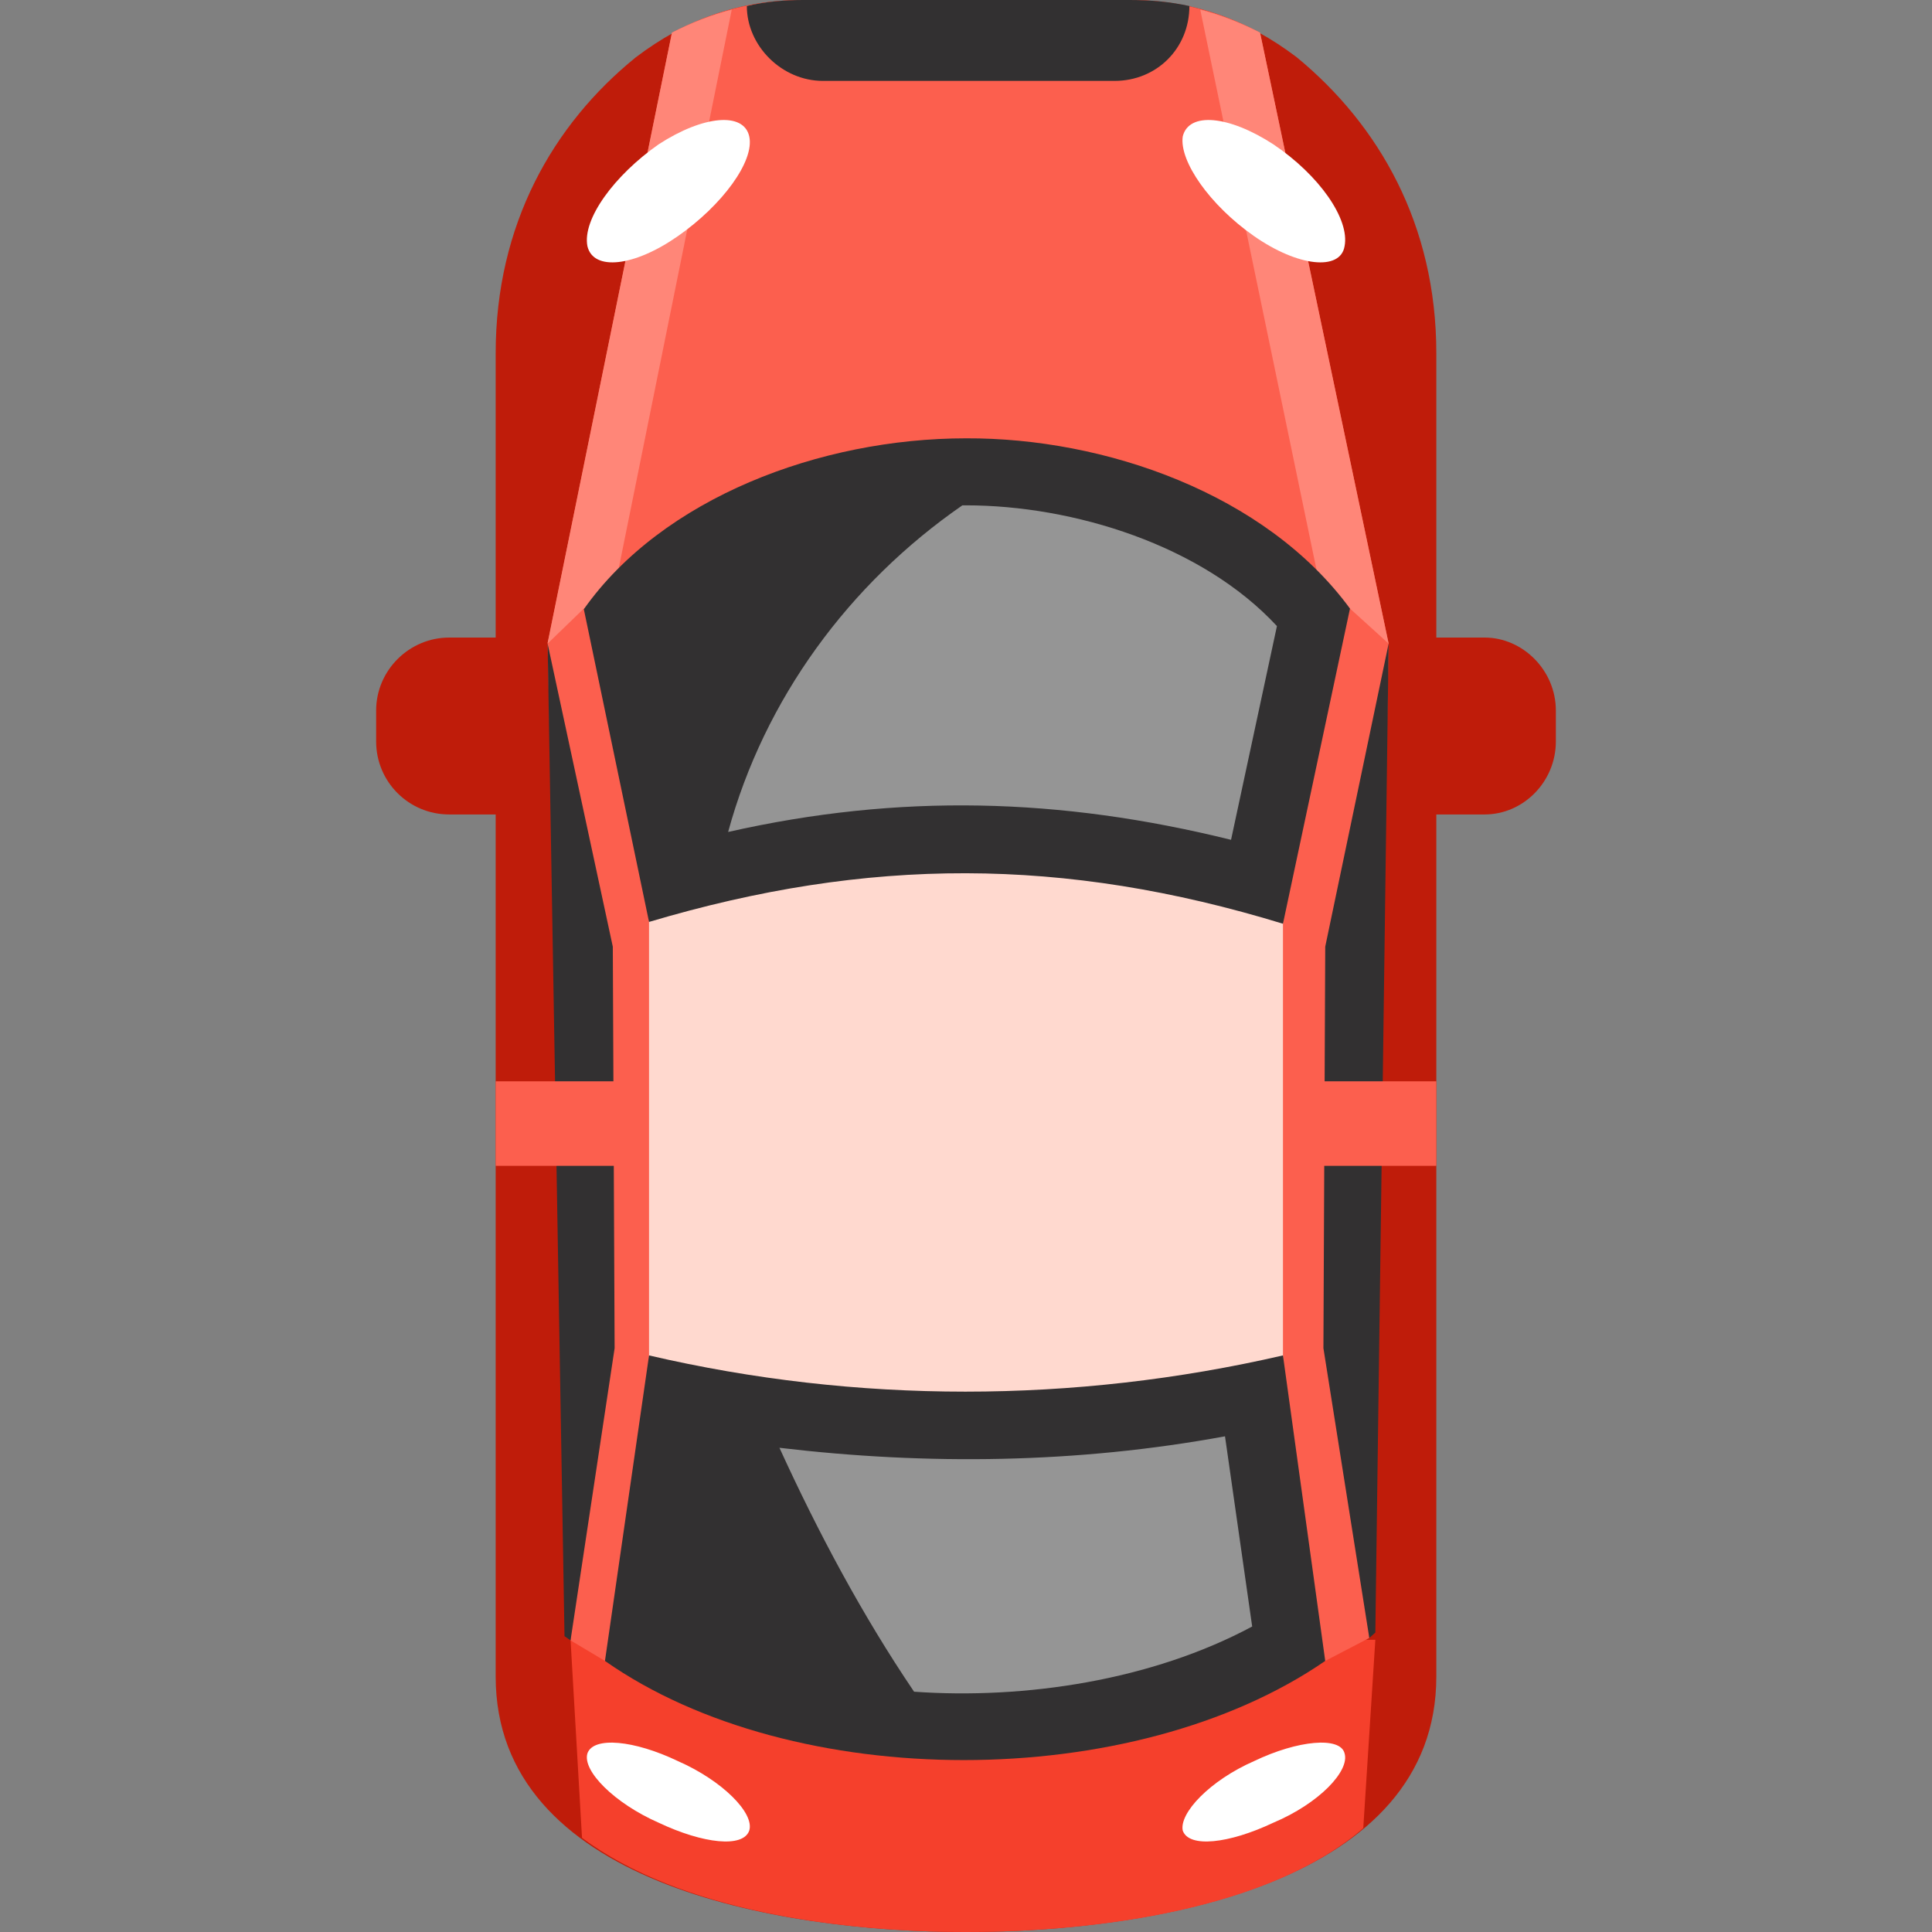 <?xml version="1.0" encoding="utf-8"?>
<!-- Generator: Adobe Illustrator 22.1.0, SVG Export Plug-In . SVG Version: 6.00 Build 0)  -->
<svg version="1.1" id="Слой_1" xmlns="http://www.w3.org/2000/svg" xmlns:xlink="http://www.w3.org/1999/xlink" x="0px" y="0px"
	 viewBox="0 0 32 32" enable-background="new 0 0 32 32" xml:space="preserve">
<rect x="0" y="0" width="32" height="32" fill="#808080" stroke="none"/>
<g>
	<path fill="#BF1C0A" d="M24.59,10.56h-1.21v2.93h1.21c0.64,0,1.18-0.54,1.18-1.21v-0.51C25.77,11.1,25.22,10.56,24.59,10.56
		L24.59,10.56z"/>
	<path fill="#BF1C0A" d="M7.44,10.56h1.18v2.93H7.44c-0.67,0-1.21-0.54-1.21-1.21v-0.51C6.23,11.1,6.78,10.56,7.44,10.56L7.44,10.56
		z"/>
	<path fill="#BF1C0A" d="M23.79,5.85v21.92c0,3.4-4.61,4.23-7.79,4.23s-7.79-0.83-7.79-4.23V5.85c0-2.13,0.95-3.79,2.32-4.9
		C11.36,0.32,12.25,0,13.3,0h5.41c1.05,0,1.94,0.32,2.77,0.95C22.84,2.07,23.79,3.72,23.79,5.85L23.79,5.85z"/>
	<path fill="#FC5F4E" d="M11.13,0.54C11.8,0.19,12.5,0,13.3,0h5.41c0.8,0,1.5,0.19,2.16,0.54L23,10.66H9.07L11.13,0.54z"/>
	<path fill="#323031" d="M12.37,0.1C12.66,0.03,12.98,0,13.3,0h5.41c0.35,0,0.67,0.03,0.99,0.1c0,0.7-0.54,1.24-1.24,1.24h-4.83
		C12.95,1.34,12.37,0.76,12.37,0.1L12.37,0.1z"/>
	<path fill="#FF8678" d="M20.87,0.54c-0.32-0.16-0.64-0.29-0.99-0.38l2.35,11.32L23,10.66L20.87,0.54z"/>
	<path fill="#FF8678" d="M11.13,0.54c0.32-0.16,0.64-0.29,0.99-0.38L9.83,11.48l-0.76-0.83L11.13,0.54z"/>
	<path fill="#FFFFFF" d="M11.23,3.91c0.73-0.51,1.27-1.24,1.18-1.65s-0.76-0.35-1.5,0.13C10.18,2.9,9.64,3.63,9.73,4.08
		C9.83,4.49,10.5,4.42,11.23,3.91L11.23,3.91z"/>
	<path fill="#FFFFFF" d="M20.77,3.91c-0.73-0.51-1.24-1.24-1.18-1.65c0.1-0.41,0.76-0.35,1.5,0.13c0.76,0.51,1.27,1.24,1.18,1.69
		C22.2,4.49,21.5,4.42,20.77,3.91L20.77,3.91z"/>
	<path fill="#F5402C" d="M22.58,30.28C21.03,31.62,18.19,32,16,32c-2.07,0-4.74-0.35-6.36-1.56l-0.19-3.28h13.33L22.58,30.28z"/>
	<polygon fill="#FC5F4E" points="9.67,10.08 9.07,10.66 9.45,27.17 10.02,27.51 21.95,27.51 22.68,27.13 23,10.66 22.36,10.08 	"/>
	<rect x="10.75" y="14.28" fill="#FFD9CF" width="10.5" height="9.1"/>
	<path fill="#323031" d="M22.36,10.08l-1.11,5.22c-3.63-1.11-6.87-1.11-10.5-0.03l-1.08-5.18c1.3-1.84,3.91-2.83,6.33-2.83
		C18.29,7.25,20.96,8.17,22.36,10.08L22.36,10.08z"/>
	<path fill="#959595" d="M21.15,10.37c-1.24-1.34-3.37-2-5.15-2c-0.03,0-0.03,0-0.06,0c-1.88,1.3-3.28,3.21-3.88,5.41
		c2.83-0.64,5.5-0.57,8.33,0.13L21.15,10.37z"/>
	<path fill="#323031" d="M10.02,27.51c3.12,2.19,8.75,2.19,11.93,0l-0.7-5.06c-3.47,0.8-7.06,0.8-10.5,0L10.02,27.51z"/>
	<path fill="#959595" d="M15.14,28.02c1.84,0.13,3.94-0.19,5.6-1.08l-0.45-3.15c-2.45,0.45-4.93,0.48-7.38,0.19
		C13.55,25.38,14.28,26.75,15.14,28.02L15.14,28.02z"/>
	<path fill="#FFFFFF" d="M11.23,29.17c0.73,0.32,1.27,0.86,1.18,1.15c-0.1,0.29-0.76,0.22-1.5-0.13c-0.73-0.32-1.27-0.86-1.18-1.15
		C9.83,28.76,10.5,28.82,11.23,29.17L11.23,29.17z"/>
	<path fill="#FFFFFF" d="M20.77,29.17c-0.73,0.32-1.24,0.86-1.18,1.15c0.1,0.29,0.76,0.22,1.5-0.13c0.76-0.32,1.27-0.86,1.18-1.15
		C22.2,28.76,21.5,28.82,20.77,29.17L20.77,29.17z"/>
	<polygon fill="#323031" points="23,10.66 21.95,15.68 21.92,22.33 22.68,27.13 22.78,27.04 	"/>
	<polygon fill="#323031" points="9.07,10.66 10.15,15.68 10.18,22.33 9.45,27.17 9.35,27.1 	"/>
	<rect x="21.63" y="17.91" fill="#FC5F4E" width="2.16" height="1.4"/>
	<rect x="8.21" y="17.91" fill="#FC5F4E" width="2.26" height="1.4"/>
</g>
</svg>
